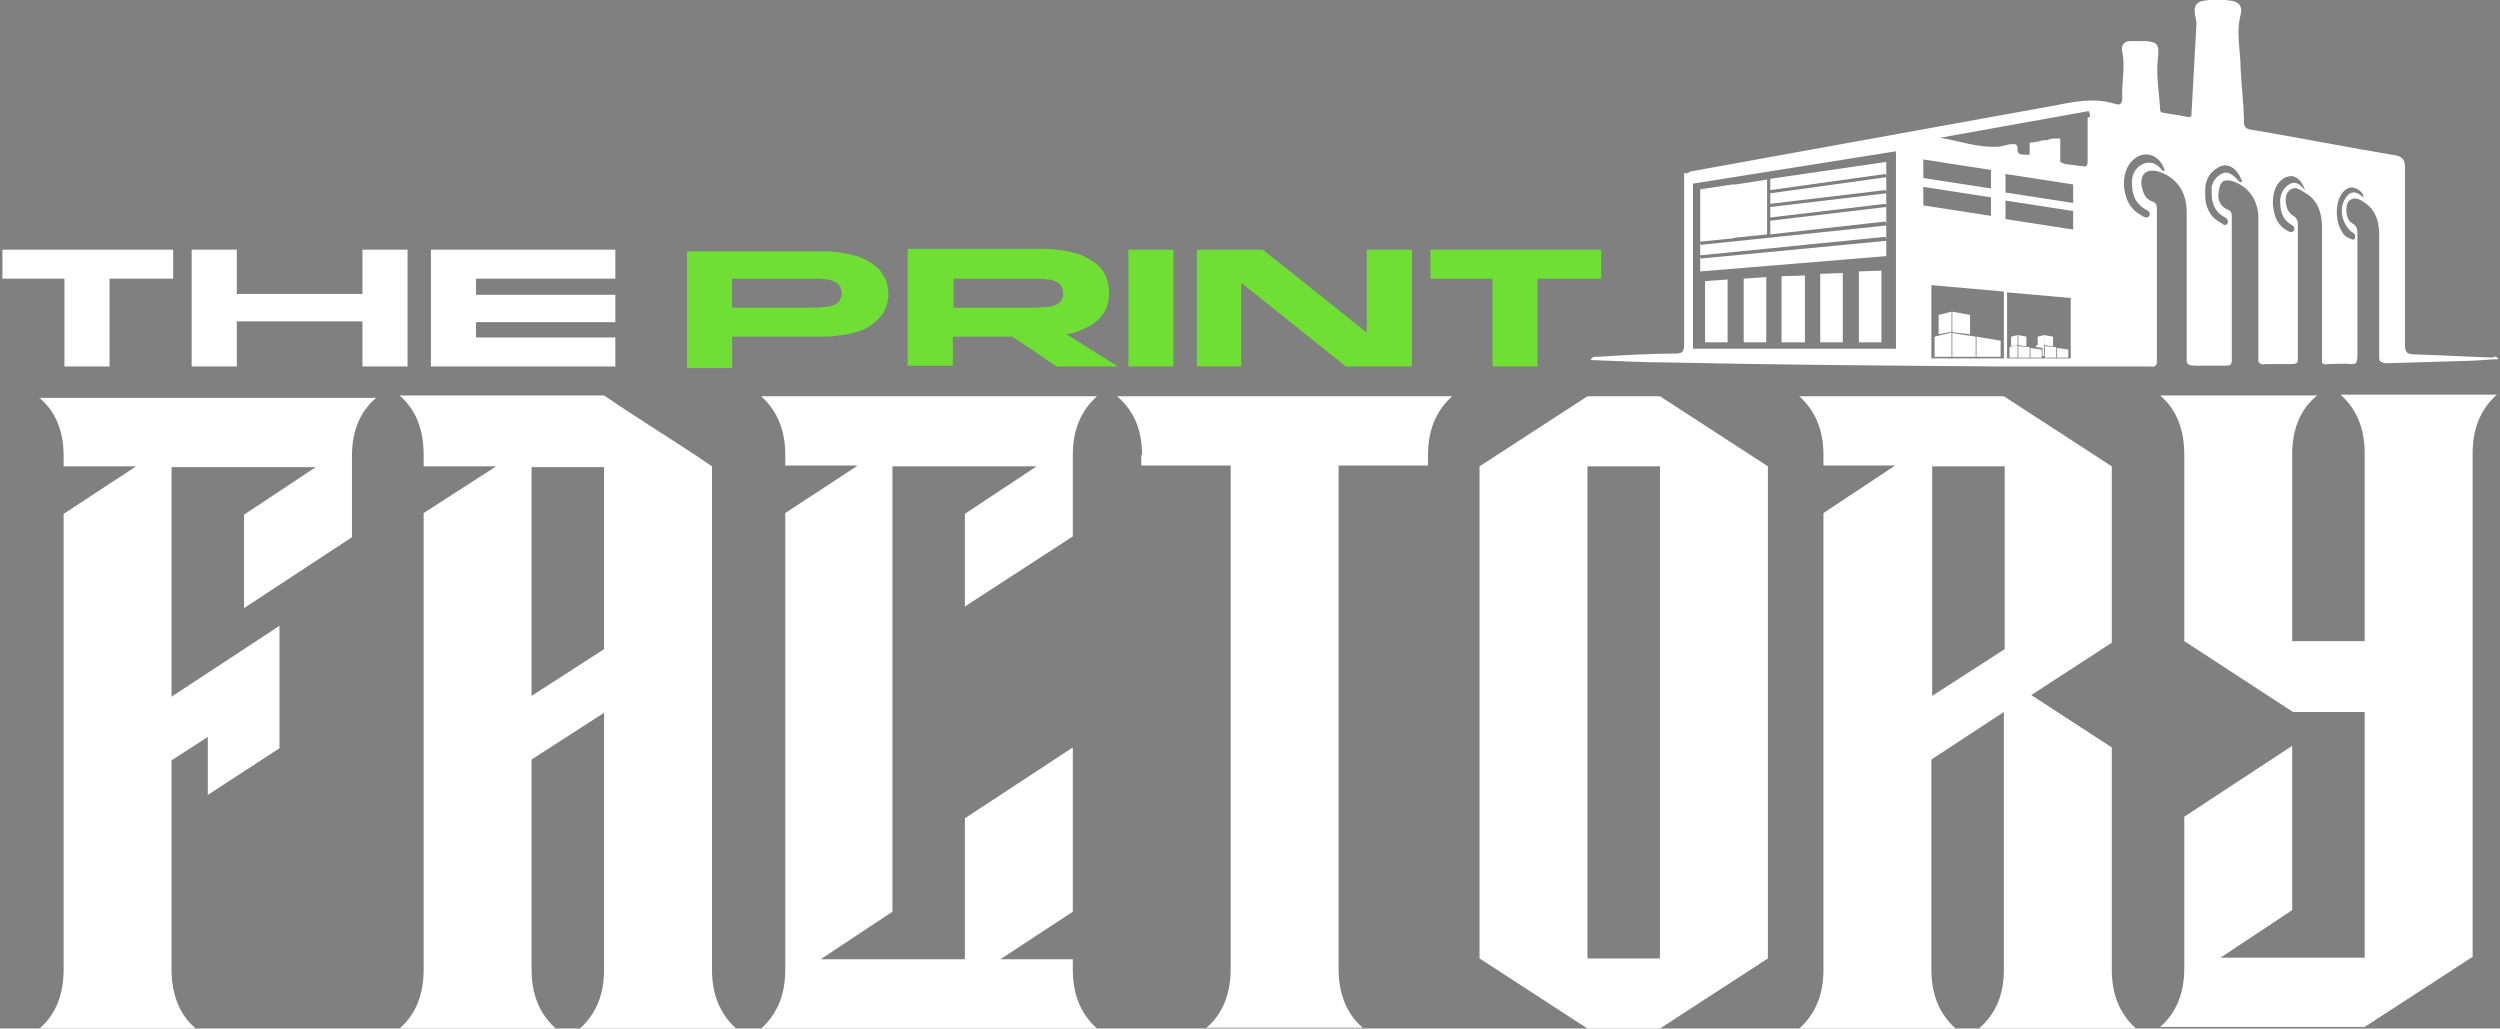 <svg viewBox="0 0 310.4 127.7" version="1.1" xmlns="http://www.w3.org/2000/svg" id="Layer_1">
  
  <rect x="0" y="0" width="310.4" height="127.7" fill="#808080" stroke="none"/>
  
  <defs>
    <style>
      .st0, .st1, .st2, .st3 {
        fill: none;
      }

      .st4 {
        stroke-width: 0px;
      }

      .st4, .st5 {
        stroke-linecap: round;
        stroke-linejoin: round;
      }

      .st4, .st5, .st1 {
        stroke: #fff;
      }

      .st5 {
        stroke-width: .1px;
      }

      .st6 {
        fill: #6fdf34;
      }

      .st7, .st8 {
        fill: #fff;
      }

      .st1 {
        stroke-width: .4px;
      }

      .st1, .st2, .st8, .st3 {
        stroke-miterlimit: 10;
      }

      .st2 {
        stroke-width: .4px;
      }

      .st2, .st8, .st3 {
        stroke: #000;
      }

      .st8 {
        stroke-width: 1.2px;
      }

      .st3 {
        stroke-width: .6px;
      }

      .st9 {
        fill: #f6f7f7;
      }
    </style>
  </defs>
  <g>
    <rect height="120" width="120" y="323.2" x="20" class="st6"></rect>
    <path d="M136,327.2v112H24v-112h112M144,319.2H16v128h128v-128h0Z"></path>
  </g>
  <polygon points="298.7 586.8 261.7 586.8 261.7 559 297.8 564.2 298.7 586.8" class="st7"></polygon>
  <g>
    <path d="M310.8,586.5c-1.3,0-2.5.2-3.7.2-3.4.1-6.8.2-10.1.3-.8,0-1-.2-1-1,0-5,0-10,0-15,0-1.5-.4-2.9-1.6-3.8-.6-.5-1.3-1.1-2.1-.4-.7.5-.5,2.3.3,2.8.5.4.7.7.7,1.3,0,5.1,0,10.2,0,15.3,0,.6-.1.9-.8.9-.9,0-1.9,0-2.8,0-.8,0-.9-.2-.9-.9,0-5.4,0-10.7,0-16.1,0-1.7-.5-3.2-2-4.2-.6-.4-1.4-1.1-2.2-.2-.6.7-.4,2.5.5,2.9.7.4.7.8.7,1.4,0,5.4,0,10.7,0,16.1,0,.7-.1,1-.9,1-1,0-2,0-3,0-.8,0-1.1-.2-1.1-1,0-4.7,0-9.4,0-14.1,0-1,0-2,0-3,0-2.3-1.3-4.1-3.2-4.6-1.1-.3-1.6,0-1.7,1.1-.1,1,0,1.9,1,2.4.5.2.6.6.6,1,0,5.9,0,11.7,0,17.6,0,.6-.2.8-.8.8-1.2,0-2.5,0-3.7,0-.9,0-1.1-.2-1.1-1.1,0-6,0-12,0-18s-1.3-4.3-3.5-5c-1.5-.5-2.3.3-2.1,1.8.1.8.4,1.6,1.3,1.9.5.2.6.6.6,1,0,6.3,0,12.5,0,18.8s-.5.7-1,.7c-6.1,0-12.2,0-18.4,0-13.9,0-27.8-.1-41.7-.5-3.1,0-6.2-.2-9.4-.3.1-.6.6-.4.9-.4,3.2-.1,6.5-.3,9.7-.4.9,0,1.1-.3,1.1-1.1,0-6.7,0-13.4,0-20.1,0-1.1.4-1.4,1.4-1.6,14.9-2.7,29.9-5.4,44.8-8.1,2.5-.5,5-1,7.6-.2.6.2.9,0,.9-.7,0-1.9.5-3.8,0-5.8-.2-.8.2-1.2,1-1.3.4,0,.8,0,1.2,0,2.5,0,2.5.4,2.2,2.4-.2,2,.2,4.1.3,6.1,0,.2.1.4.4.4,1,.2,1.9.3,2.9.5.5,0,.5-.2.6-.5.2-3.6.5-7.2.6-10.8,0-.6-.2-1.1-.2-1.7-.1-.8.3-1.3,1.1-1.4,1.2-.2,2.4-.2,3.5,0,1,.2,1.2.8,1.1,1.7-.5,2.3,0,4.5,0,6.8,0,2.2.3,4.3.4,6.5,0,.7.2.9.9,1,6,1.1,12,2.2,18,3.2,1,.2,1.1.6,1.1,1.5,0,7.3,0,14.7,0,22,0,1,.3,1.2,1.2,1.2,3.3,0,6.6.2,9.9.4.2,0,.5,0,.8.3h0ZM223.5,585.4h0c4.1,0,8.2,0,12.3,0,.7,0,.9-.2.9-.8,0-8.1,0-16.1,0-24.2,0-.8-.2-.9-.9-.7-8.1,1.5-16.3,3-24.4,4.4-.7.1-.9.4-.9,1.1,0,6.4,0,12.9,0,19.3,0,.8.2,1,1,.9,4,0,8.1,0,12.1,0h0ZM240.6,558.8c3.1.6,6.2,1.9,9.4.9.6-.2.6.2.6.6,0,.8.7.5,1.1.6.6.1.4-.4.4-.6-.1-.9.2-1.1,1-1.2.7,0,1.4-.2,2-.3.4,0,.6,0,.6.5,0,.8-.4,1.8.2,2.3.5.5,1.5.4,2.4.6.1,0,.3,0,.4,0,.6.2.8,0,.7-.6,0-1.8,0-3.6,0-5.4,0-.8-.2-.9-1-.8-3.5.7-6.9,1.3-10.4,1.9-2.5.5-5.1.9-7.6,1.4h0ZM269.2,562.9c-.6-1.7-2-2.5-3.3-1.8-1.4.8-1.9,2-1.9,3.5,0,1.6.7,3.1,2.3,3.9.3.1.7.4.9-.1.1-.4-.1-.5-.5-.7-1.3-.7-1.8-2-1.7-3.4,0-1,.5-1.9,1.5-2.3,1-.4,1.6.1,2.2.8,0,0,.1,0,.3,0h0ZM278.5,564.4c-.6-1.8-1.9-2.5-3-1.8-1.2.8-1.6,2-1.6,3.4.1,1.5.5,2.8,2,3.6.3.1.6.4.9,0,.2-.4-.1-.6-.4-.7-1.1-.6-1.5-1.7-1.5-2.9,0-1,.4-1.9,1.3-2.4s1.5.2,2.3,1h0ZM286.6,565.3c-.4-1.4-1.4-2.1-2.4-1.6-1.3.7-1.7,1.9-1.6,3.3,0,1.4.5,2.7,1.9,3.4.2.1.5.2.7,0,.2-.3,0-.5-.3-.7-1.2-.7-1.5-1.9-1.4-3.1,0-.9.5-1.6,1.3-2s1.3.2,1.8.8h0ZM293.8,566.2c.2-.7-.2-1-.7-1.3-.5-.3-1-.2-1.4,0-1.8,1.2-1.6,5.1.3,6.2.2.1.5.4.8,0,.3-.4,0-.5-.3-.8-1.2-.9-1.5-2.7-.9-4,.6-1.1,1.4-1.2,2.3-.3h0Z"></path>
    <path d="M240.6,558.8c2.5-.5,5.1-.9,7.6-1.4,3.5-.6,6.9-1.2,10.4-1.9.8-.1,1,0,1,.8,0,1.8,0,3.6,0,5.4,0,.6-.2.8-.7.6-.1,0-.3,0-.4,0-.8-.2-1.8-.1-2.4-.6-.5-.5-.2-1.5-.2-2.3,0-.5-.2-.6-.6-.5-.7.1-1.3.3-2,.3-.8,0-1.2.3-1,1.2,0,.2.2.8-.4.6-.4-.1-1.1.2-1.1-.6,0-.4,0-.8-.6-.6-3.2,1-6.3-.4-9.4-.9h0Z" class="st9"></path>
    <path d="M269.2,562.9c-.2,0-.3,0-.3,0-.6-.7-1.3-1.2-2.2-.8-1,.4-1.5,1.3-1.5,2.3,0,1.4.4,2.6,1.7,3.4.3.2.6.3.5.7-.2.5-.6.2-.9.1-1.6-.8-2.2-2.2-2.3-3.9,0-1.5.5-2.8,1.9-3.5,1.3-.7,2.6,0,3.3,1.8h0Z" class="st9"></path>
    <path d="M278.5,564.4c-.8-.8-1.4-1.5-2.3-1-.9.5-1.3,1.4-1.3,2.4,0,1.2.4,2.3,1.5,2.9.3.2.6.4.4.7-.2.4-.6.2-.9,0-1.5-.7-1.9-2.1-2-3.6,0-1.4.3-2.6,1.6-3.4,1.1-.7,2.4,0,3,1.8h0Z" class="st9"></path>
    <path d="M286.6,565.3c-.5-.5-1-1.1-1.8-.8-.8.4-1.2,1.1-1.3,2,0,1.3.2,2.5,1.4,3.1.3.2.5.4.3.7-.2.3-.5.2-.7,0-1.4-.7-1.8-2-1.9-3.4,0-1.4.3-2.6,1.6-3.3.9-.5,2,.2,2.4,1.6h0Z" class="st9"></path>
    <path d="M293.8,566.2c-.9-.9-1.7-.8-2.3.3-.7,1.3-.3,3.1.9,4,.3.2.6.4.3.8-.2.3-.5,0-.8,0-1.9-1-2-5-.3-6.2.5-.3.9-.4,1.4,0s.9.6.7,1.3h0Z" class="st9"></path>
  </g>
  <rect height="11.3" width="20" y="575" x="238.3" class="st7"></rect>
  <polygon points="236.4 585.6 209.9 585.6 209.9 563.9 236.4 559.8 236.4 585.6" class="st8"></polygon>
  <g>
    <path d="M237.2,559v27.4h2.9v-9.2l17.2,1.6v7.6h2.3v-23.7c-.1,0-22.5-3.7-22.5-3.7h0Z"></path>
    <g>
      <polygon points="255.7 586.2 257.2 586.2 257.2 585.1 255.7 584.9 255.7 586.2" class="st4"></polygon>
      <polygon points="254.2 584.6 255.3 584.8 255.3 583.5 254.2 583.3 254.2 584.6" class="st4"></polygon>
      <polygon points="254.2 584.6 253.3 584.8 253.3 583.5 254.2 583.3 254.2 584.6" class="st4"></polygon>
      <polygon points="254.2 586.2 255.7 586.2 255.7 584.9 254.2 584.6 254.2 586.2" class="st4"></polygon>
      <polygon points="254.2 586.2 253.1 586.2 253.1 584.9 254.2 584.6 254.2 586.2" class="st4"></polygon>
    </g>
    <g>
      <polygon points="252.4 586.2 253.9 586.2 253.9 585.1 252.4 584.9 252.4 586.2" class="st4"></polygon>
      <polygon points="250.9 584.6 252 584.8 252 583.5 250.9 583.3 250.9 584.6" class="st4"></polygon>
      <polygon points="250.9 584.6 250 584.8 250 583.5 250.9 583.3 250.9 584.6" class="st4"></polygon>
      <polygon points="250.9 586.2 252.4 586.2 252.4 584.9 250.9 584.6 250.9 586.2" class="st4"></polygon>
      <polygon points="250.9 586.2 249.8 586.2 249.8 584.9 250.9 584.6 250.9 586.2" class="st4"></polygon>
    </g>
    <g>
      <polygon points="245.7 586.1 248.8 586.1 248.8 584 245.7 583.5 245.7 586.1" class="st5"></polygon>
      <polygon points="242.7 583 245 583.3 245 580.8 242.7 580.4 242.7 583" class="st5"></polygon>
      <polygon points="242.7 583 241 583.3 241 580.8 242.7 580.4 242.7 583" class="st5"></polygon>
      <polygon points="242.7 586.1 245.7 586.1 245.7 583.5 242.7 583 242.7 586.1" class="st5"></polygon>
      <polygon points="242.7 586.1 240.5 586.1 240.5 583.5 242.7 583 242.7 586.1" class="st5"></polygon>
    </g>
    <path d="M249.3,586.3c.1,0,.2,0,.2-.2v-8.7c0-.1,0-.2-.2-.2s-.2,0-.2.2v8.7c0,.1,0,.2.2.2Z"></path>
  </g>
  <polygon points="247.5 565.2 247.5 562.9 239.1 561.6 239.1 563.9 247.5 565.2" class="st7"></polygon>
  <polygon points="257.8 567 257.8 564.7 249.4 563.4 249.4 565.7 257.8 567" class="st7"></polygon>
  <polygon points="247.5 568.5 247.5 566.2 239.1 564.9 239.1 567.2 247.5 568.5" class="st7"></polygon>
  <polygon points="257.8 570.3 257.8 568 249.4 566.7 249.4 569 257.8 570.3" class="st7"></polygon>
  <line y2="572.9" x2="258.6" y1="570.3" x1="238.3" class="st3"></line>
  <g>
    <polygon points="212 584.2 214.9 584.2 214.9 576.5 212 576.7 212 584.2"></polygon>
    <polygon points="216.8 584.2 219.6 584.2 219.6 576.2 216.8 576.4 216.8 584.2"></polygon>
    <polygon points="221.6 584.2 224.4 584.2 224.4 575.9 221.6 576.1 221.6 584.2"></polygon>
    <polygon points="226.3 584.2 229.2 584.2 229.2 575.6 226.3 575.8 226.3 584.2"></polygon>
    <polygon points="231.1 575.5 231.1 584.2 233.9 584.2 233.9 575.3 231.1 575.5"></polygon>
  </g>
  <polygon points="234.5 573.5 211.4 575.4 211.4 565.2 234.5 561.9 234.5 573.5"></polygon>
  <line y2="565.5" x2="234.5" y1="568.3" x1="211.4" class="st1"></line>
  <line y2="563.5" x2="234.5" y1="566.7" x1="211.4" class="st1"></line>
  <line y2="569.5" x2="234.5" y1="571.9" x1="211.4" class="st1"></line>
  <line y2="571.4" x2="234.5" y1="573.6" x1="211.4" class="st1"></line>
  <line y2="567.2" x2="234.5" y1="570" x1="211.4" class="st1"></line>
  <line y2="571.4" x2="215.6" y1="564.4" x1="215.6" class="st1"></line>
  <line y2="571" x2="219.9" y1="563.4" x1="219.9" class="st1"></line>
  <line y2="555.3" x2="259.7" y1="559.2" x1="238.3" class="st2"></line>
  <polygon points="256.1 562.1 252.2 562.1 252.2 559.4 256.1 558.8 256.1 562.1"></polygon>
  <polyline points="245.9 560.5 250.4 559.7 250.4 562.1"></polyline>
  <polygon points="219.7 570.9 211.4 571.7 211.4 565.2 219.7 564 219.7 570.9"></polygon>
  <g>
    <path d="M25.8,633.2l-4.5,2.9v26.1c0,3.2,1,5.6,3,7.3H4.9c2-1.7,3-4.2,3-7.3v-56.7l9-5.9H7.9v-1.5c0-3.1-1-5.5-3-7.2h41.8c-2,1.7-3,4.1-3,7.2v10.2l-13.4,8.8v-11.6l8.9-5.9h-17.9v28.6l13.4-8.8v15.2l-8.9,5.8v-7.2Z"></path>
    <path d="M91.5,669.5h-19.4c2-1.8,3-4.2,3-7.3v-31.9l-9,5.8v26.2c0,3.1,1,5.5,3,7.3h-19.4c2-1.7,3-4.2,3-7.3v-56.8l9-5.8h-9v-1.5c0-3.2-1-5.6-3-7.3h25.4c2.2,1.5,4.5,3,6.7,4.4,2.2,1.4,4.5,2.9,6.7,4.4v62.5c0,3.1,1,5.5,3,7.3h0ZM75.1,622.4v-22.7h-9v28.4l9-5.8Z"></path>
    <path d="M120,660.9v-17.5l13.4-8.8v20.4l-9,5.9h9v1.3c0,3.1,1,5.5,3,7.3h-41.8c2-1.8,3-4.2,3-7.3v-56.8l9-5.9h-9v-1.3c0-3.1-1-5.5-3-7.3h41.8c-2,1.8-3,4.2-3,7.3v10.2l-13.4,8.7v-11.6l8.9-5.9h-17.9v55.4l-8.9,5.9h17.9Z"></path>
    <path d="M153,599.6h-11.1v-1.3c0-3.1-1-5.5-3.1-7.3h41.7c-2,1.8-3,4.2-3,7.3v1.3h-11.1v62.6c0,3.2,1,5.6,3,7.3h-19.4c2-1.7,3-4.2,3-7.3v-62.6h0Z"></path>
    <path d="M219.8,660.9l-13.4,8.7h-9l-13.4-8.7v-61.2l13.4-8.7h9l13.4,8.7v61.2ZM206.4,599.7h-9v61.2h9v-61.2Z"></path>
    <path d="M265.6,669.5h-19.5c2.1-1.8,3.1-4.2,3.1-7.3v-32l-9,5.9v26.2c0,3.1,1,5.5,3,7.3h-19.4c2-1.8,3-4.2,3-7.3v-56.8l8.9-5.9h-8.9v-1.3c0-3.1-1-5.5-3-7.3h25.4l13.4,8.7v21.9l-10.1,6.6,10.1,6.6v27.7c0,3.1,1,5.5,3,7.3h0ZM249.2,622.4v-22.8h-9v28.5l9-5.8h0Z"></path>
    <path d="M294,660.9v-30.6h-8.9l-13.5-8.8v-23.2c0-3.2-1-5.6-3-7.3h19.5c-2.1,1.7-3.1,4.2-3.1,7.3v23.2h9v-23.2c0-3.1-1-5.5-3-7.3h19.4c-2,1.8-3,4.2-3,7.3v62.6l-13.4,8.7h-25.4c2-1.7,3-4.2,3-7.3v-18.8l13.4-8.8v20.4l-8.9,5.9h17.9,0Z"></path>
  </g>
  <path d="M.3,572.7h21.2v3.7h-7.9v10.9h-5.6v-10.9H.3v-3.7Z"></path>
  <path d="M45.1,572.7h5.6v14.6h-5.6v-5.6h-15.6v5.6h-5.6v-14.6h5.6v5.6h15.6v-5.6Z"></path>
  <path d="M76.5,572.7v3.6h-17.3v2h17.3v3.4h-17.3v1.9h17.3v3.6h-22.9v-14.6h22.9Z"></path>
  <path d="M100.5,572.7c.6,0,1.3,0,2.1,0,.8,0,1.5.1,2.2.2.8.1,1.5.3,2.2.5.7.2,1.3.6,1.8,1s1,.9,1.3,1.5.5,1.3.5,2.2-.2,1.6-.5,2.2c-.3.6-.8,1.1-1.3,1.5s-1.1.7-1.8,1-1.4.4-2.2.5c-.8.1-1.5.2-2.2.2s-1.4,0-2.1,0h-9.4v3.7h-5.6v-14.6h15.1,0ZM101,579.9c.8,0,1.4,0,1.8-.1.5,0,.9-.2,1.1-.3.3-.2.5-.3.6-.6.1-.2.2-.5.2-.8s0-.5-.2-.8c-.1-.2-.3-.4-.6-.6-.3-.2-.7-.3-1.1-.3-.5,0-1.1-.1-1.8-.1h-9.9v3.6h9.9Z"></path>
  <path d="M138,578.1c0,.8-.1,1.5-.4,2.1-.3.6-.7,1.1-1.2,1.5-.5.4-1.1.7-1.7,1-.6.2-1.3.4-2,.6l6.4,4h-7.6l-5.5-3.7h-7.4v3.7h-5.6v-14.6h15.1c.6,0,1.3,0,2.1,0,.8,0,1.5.1,2.2.2.8.1,1.5.3,2.1.5.7.2,1.3.6,1.8,1s1,.9,1.3,1.5c.3.6.5,1.3.5,2.2h0ZM118.5,579.9h9.9c.8,0,1.4,0,1.8-.1.5,0,.9-.2,1.1-.3.3-.2.5-.3.6-.6.1-.2.2-.5.2-.8s0-.5-.2-.8c-.1-.2-.3-.4-.6-.6-.3-.2-.6-.3-1.1-.3-.5,0-1.1-.1-1.8-.1h-9.9v3.6h0Z"></path>
  <path d="M140.3,572.7h5.6v14.6h-5.6v-14.6Z"></path>
  <path d="M170,572.7h5.6v14.6h-8.2l-13-10.4v10.4h-5.6v-14.6h8.2l13,10.4v-10.4Z"></path>
  <path d="M177.9,572.7h21.2v3.7h-7.9v10.9h-5.6v-10.9h-7.7v-3.7h0Z"></path>
  <g>
    <polygon points="239.9 86.3 248.9 80.6 248.9 57.8 239.9 57.8 239.9 86.3" class="st0"></polygon>
    <path d="M130.1,38.1c.5,0,.9-.2,1.1-.3.3-.1.5-.3.6-.6.1-.2.2-.5.2-.8s0-.5-.2-.8c-.1-.2-.3-.4-.6-.6-.3-.2-.6-.3-1.1-.3-.5,0-1.1-.1-1.8-.1h-9.9v3.6h0s9.9,0,9.9,0c.7,0,1.4,0,1.8-.1Z" class="st0"></path>
    <polygon points="247.2 26.8 247.2 24.4 238.8 23.2 238.8 25.5 247.2 26.8" class="st0"></polygon>
    <polygon points="238.8 22.2 247.2 23.5 247.2 21.1 238.8 19.9 238.8 22.2" class="st0"></polygon>
    <rect height="61.1" width="9" y="57.9" x="197.1" class="st0"></rect>
    <path d="M240.6,17.2h0c2.4.5,4.8,1.3,7.3,1.2h.1s1.3-.2,1.3-.2h.2s0,0,.1,0c.1,0,.2,0,.3,0h0s0,0,0,0h0c.3,0,.3.4.3.7,0,.8.7.5,1.1.6.3,0,.4,0,.4-.1h0v-.3h0c0,0,0-.1,0-.2,0-.2,0-.4,0-.5,0,0,0,0,0,0h0v-.4h.4c0,0,0,0,0,0,.2,0,.4-.1.6-.1.3,0,.6,0,.9-.1h.3c.3-.1.6-.2.8-.2.1,0,.2,0,.3,0h0s.5,0,.5,0v2.9h0c.6.4,1.5.4,2.3.5.1,0,.3,0,.4,0,.6.2.7,0,.7-.6,0,0,0,0,0,0,0,0,0,0,0,0,0-1.8,0-3.5,0-5.3,0,0,0,0,0-.1,0,0,0,0,0,0,0,0,0,0,0,0,0-.4,0-.6-.2-.7h0s-18.4,3.3-18.4,3.3Z" class="st0"></path>
    <path d="M100.9,38.2c.7,0,1.4,0,1.8-.1.5,0,.9-.2,1.1-.3.3-.1.5-.3.6-.6.1-.2.2-.5.2-.8s0-.5-.2-.8c-.1-.2-.3-.4-.6-.6-.3-.2-.6-.3-1.1-.3-.5,0-1.1-.1-1.8-.1h-9.9v3.6h9.9Z" class="st0"></path>
    <polygon points="249 24 257.4 25.3 257.4 22.9 249 21.7 249 24" class="st0"></polygon>
    <polygon points="257.4 28.6 257.4 26.2 249 25 249 27.3 257.4 28.6" class="st0"></polygon>
    <path d="M248.8,44.3v-8.1l-9-.8v9.1h9.2c0,0-.2,0-.2-.2ZM240.7,39.1l1.6-.4h0s0,2.5,0,2.5h0s0,0,0,0l-1.5.3v-2.4ZM242.3,41.3v3h-2.1v-2.5l2-.5h0s0,0,0,0h0ZM242.4,38.7l2.2.4v2.4l-1.8-.2h-.4v-2.5ZM245.3,44.3h-2.9v-3h0s.4,0,.4,0l2.6.4h0v2.5ZM248.4,44.3h-2.9v-2.5l2.9.4v2.1Z" class="st0"></path>
    <path d="M284.2,21.9c-.1,0-.3,0-.4.1-1.3.7-1.7,1.9-1.6,3.3,0,1.4.5,2.7,1.9,3.4.1,0,.2.1.4.1.1,0,.2,0,.3-.2.2-.3,0-.5-.3-.7-1.2-.7-1.5-1.9-1.4-3.1,0-.9.4-1.6,1.3-2,.2,0,.4-.1.5-.1.5,0,.9.5,1.3.9h0c-.3-1.2-1.2-1.9-2-1.7Z" class="st0"></path>
    <path d="M275,20.9c-1.1.7-1.5,1.7-1.6,2.8,0,.2,0,.3,0,.5,0,0,0,.1,0,.2,0,.9.3,1.7.7,2.3.3.4.7.8,1.3,1.1.3.1.6.3.8,0,0,0,0-.2,0-.3,0-.2-.3-.4-.5-.5-1.1-.6-1.5-1.7-1.5-2.9,0-.2,0-.3,0-.5,0,0,0-.2,0-.3,0-.2.1-.4.2-.6,0,0,0,0,0,0,.2-.4.5-.8,1-1,.9-.5,1.5.2,2.3,1h0c-.6-1.8-1.9-2.5-3-1.8Z" class="st0"></path>
    <path d="M293,23.4c-.1,0-.2-.2-.3-.2-.5-.3-1-.2-1.4,0-1.6,1.1-1.6,4.6,0,5.9.1,0,.2.2.4.2,0,0,0,0,.1,0,0,0,.2,0,.2.1.1,0,.3,0,.4-.1.1-.2.1-.3,0-.4,0-.1-.2-.3-.4-.4-.1-.1-.3-.2-.4-.4-.8-1-1-2.5-.5-3.6.6-1.1,1.4-1.2,2.3-.3h0c.1-.5,0-.8-.4-1.1Z" class="st0"></path>
    <polygon points="66 86.3 75 80.6 75 57.9 66 57.9 66 86.3" class="st0"></polygon>
    <path d="M257,37l-7.9-.7v8c0,0,0,.2-.2.2h8v-7.5ZM253,41.8l.7-.2v1.2h-.1s-.6.1-.6.1v-1.2ZM249.7,41.8l.7-.2h0s0,1.2,0,1.2h0s-.1,0-.1,0h-.6c0,.1,0-1,0-1ZM250.5,42.9v1.5h-1v-1.2l.9-.2h.1s0,0,0,0h0ZM250.6,41.6l1.1.2v1.2h-.7c0-.1-.3-.2-.3-.2v-1.2ZM252,44.4h-1.4v-1.5h0s.3,0,.3,0l1.1.2h0v1.2ZM253.5,44.4h-1.4v-1.2h.6c0,0,0,0,0,0h0s.7.1.7.1v1ZM253.8,42.9v1.5h-.2v-1s0,0,0,0h-.8c0-.1.9-.4.9-.4h.1s0,0,0,0ZM253.8,41.6l1.1.2v1.2h-.7c0-.1-.3-.2-.3-.2v-1.2ZM255.3,44.4h-1.4v-1.5h0s.3,0,.3,0l1.1.2h0v1.2ZM256.8,44.4h-1.4v-1.2l1.4.2v1Z" class="st0"></path>
    <path d="M210.2,22.9v20.4h25.2v-24.5l-25.1,4h0ZM214.5,42.5h-2.8v-7.6l2.8-.2v7.7ZM219.3,42.5h-2.8v-7.9l2.8-.2v8ZM224.1,42.5h-2.8v-8.2l2.8-.2v8.3ZM228.8,42.5h-2.8v-8.5l2.8-.2v8.6ZM233.6,42.5h-2.8v-8.7l2.8-.2v8.9ZM219.8,22.2l14.3-2.1v1.6-.2s-14.3,2-14.3,2v-1.3ZM219.8,24l14.3-2v1.8-.2s-14.3,1.7-14.3,1.7v-1.3ZM219.8,25.7l14.3-1.7v1.5-.2s-14.3,1.7-14.3,1.7v-1.2ZM219.8,27.4l14.3-1.7v2.1-.2s-14.3,1.5-14.3,1.5v-1.6ZM211.1,30v-6.5l3.9-.6h0s.4,0,.4,0h0s3.9-.6,3.9-.6v1.3h0v.4h0s0,1.3,0,1.3h0v.4h0s0,1.2,0,1.2h0v.4h0s0,1.6,0,1.6h0s-3.9.4-3.9.4h-.4s-.9.1-.9.1l-3,.3h0ZM211.1,30.2v.2s23-2.4,23-2.4v1.7-.2s-23,2.2-23,2.2v-1.5ZM211.1,31.9v.2s23-2.2,23-2.2v1.9l-23,1.9v-1.8Z" class="st0"></path>
    <path d="M268.8,21.2c-.3-.9-.8-1.5-1.4-1.8-.6-.3-1.2-.3-1.9,0-1.4.7-1.9,2-1.8,3.5,0,1.6.7,3.1,2.3,3.9.1,0,.3.2.5.2.2,0,.3,0,.4-.3.1-.4-.1-.5-.5-.7-1.3-.7-1.8-1.9-1.7-3.4,0-1,.5-1.9,1.5-2.3.2-.1.5-.1.7-.1.6,0,1.1.4,1.6,1,0,0,.1,0,.3,0,0,0,0,0,0,0,0,0,0,0,0,0Z" class="st0"></path>
    <path d="M268.8,21.2h0s0,0,0,0c0,0,0,0,0,0Z" class="st0"></path>
    <path d="M309.7,44.4c-3.3-.1-6.6-.3-9.9-.4-.9,0-1.2-.2-1.2-1.2,0-7.3,0-14.7,0-22,0-.8-.2-1.3-1.1-1.5-6-1-12-2.2-18-3.2-.7-.1-.9-.4-.9-1,0-2.2-.3-4.3-.4-6.5,0-2.2-.6-4.5,0-6.8.2-.8,0-1.5-1.1-1.7-1.2-.2-2.4-.2-3.5,0-.8.1-1.2.6-1.1,1.4,0,.6.3,1.1.2,1.7-.2,3.6-.4,7.2-.6,10.8,0,.4,0,.6-.6.5-.9-.2-1.9-.3-2.9-.5-.3,0-.4-.2-.4-.4-.1-2-.5-4.1-.3-6.1.2-2,.2-2.4-2.2-2.4-.4,0-.8,0-1.2,0-.8,0-1.2.6-1,1.3.4,1.9-.1,3.9,0,5.8,0,.7-.3.9-.9.7-2.5-.8-5-.3-7.5.2-14.9,2.7-29.8,5.4-44.7,8.1-.4,0-.7.2-.9.3h-.4v.5c0,.2,0,.4,0,.7,0,6.7,0,13.4,0,20.1,0,.8-.2,1.1-1,1.1-3.2,0-6.5.2-9.7.4-.3,0-.7-.1-.9.4,3.1.1,6.3.3,9.4.3,13.9.3,27.7.4,41.6.5,6.1,0,12.2,0,18.3,0,.4,0,.9.2,1-.5,0,0,0,0,0-.2,0-6.3,0-12.5,0-18.8,0-.4,0-.8-.6-1-.9-.3-1.1-1.1-1.3-1.9-.2-1.5.6-2.2,2.1-1.8,2.2.7,3.5,2.5,3.5,5,0,6,0,12,0,18,0,.2,0,.4,0,.6.1.4.4.5,1.1.5,1.2,0,2.4,0,3.7,0,.5,0,.7,0,.8-.5,0,0,0-.2,0-.3,0-5.9,0-11.7,0-17.6,0-.5,0-.8-.6-1-1-.5-1.2-1.4-1-2.4.2-1.1.6-1.4,1.7-1.1,1.9.6,3.2,2.3,3.2,4.6,0,1,0,2,0,3,0,4.7,0,9.4,0,14.1,0,.3,0,.5,0,.6.1.4.4.5,1,.4,1,0,2,0,3,0,.5,0,.8,0,.9-.4,0-.2,0-.3,0-.6,0-5.4,0-10.7,0-16.1,0-.6,0-1-.7-1.4-.8-.5-1.1-2.2-.5-2.9.8-.9,1.5-.2,2.2.2,1.5.9,2,2.5,2,4.2,0,5.4,0,10.7,0,16.1,0,.2,0,.4,0,.6,0,.3.3.4.8.3.9,0,1.9-.1,2.8,0,.4,0,.6,0,.7-.3,0-.1.1-.3.1-.6,0-5.1,0-10.2,0-15.3,0-.6-.1-1-.7-1.3-.8-.5-.9-2.3-.3-2.8.8-.6,1.5,0,2.1.4,1.2.9,1.6,2.3,1.6,3.8,0,5,0,10,0,15,0,.4,0,.7.2.8.1.1.4.2.8.2,3.4-.1,6.8-.2,10.1-.3,1.2,0,2.4-.2,3.7-.2h0c-.2-.4-.5-.3-.7-.3ZM259.2,14.6s0,0,0,0c0,0,0,0,0,0,0,0,0,0,0,.1,0,1.8,0,3.5,0,5.3,0,0,0,0,0,0,0,0,0,0,0,0,0,.6-.2.8-.7.6-.1,0-.3,0-.4,0-.8-.2-1.7-.1-2.3-.5h0v-2.9h-.5c0,0,0,0,0,0,0,0-.2,0-.3,0-.3,0-.6.1-.8.2h-.3c-.3,0-.6.1-.9.2-.2,0-.4,0-.6.1h0s-.4,0-.4,0v.4h0s0,0,0,0c0,.1,0,.3,0,.5,0,0,0,.1,0,.2h0v.3h0c0,.1-.1.2-.4.1-.4,0-1.1.1-1.1-.6,0-.3,0-.6-.3-.7h0s0,0,0,0h0c0,0-.2,0-.3,0,0,0,0,0-.1,0h-.2s-1.3.3-1.3.3h-.1c-2.5.2-4.9-.7-7.3-1.1h0s18.4-3.3,18.4-3.3h0c.1.1.2.3.2.7ZM257.4,22.9v2.3l-8.4-1.3v-2.3s8.4,1.3,8.4,1.3ZM257.4,26.2v2.3l-8.4-1.3v-2.3s8.4,1.3,8.4,1.3ZM247.2,21.1v2.3l-8.4-1.3v-2.3s8.4,1.3,8.4,1.3ZM238.8,23.2l8.4,1.3v2.3l-8.4-1.3v-2.3ZM235.4,18.8v24.5h-25.2v-20.4h0c0-.1,0-.1,0-.1l25.1-4ZM239.8,44.5v-9.1l9,.8v8.1c0,.1,0,.2.2.2s.2,0,.2-.2v-8l7.9.7v7.5h-17.2ZM268.8,21.2s0,0,0,0c-.2,0-.2,0-.3,0-.4-.5-.9-1-1.6-1-.2,0-.4,0-.7.1-1,.4-1.5,1.3-1.5,2.3,0,1.4.3,2.6,1.7,3.4.3.2.6.3.5.7-.1.3-.3.3-.4.3-.2,0-.4-.1-.5-.2-1.6-.8-2.2-2.2-2.3-3.9,0-1.5.5-2.8,1.8-3.5.6-.3,1.3-.3,1.9,0,.6.3,1.1.9,1.4,1.8,0,0,0,0,0,0,0,0,0,0,0,0,0,0,0,0,0,0h0ZM278.1,22.6h0c-.8-.8-1.4-1.5-2.3-1-.5.3-.8.6-1,1,0,0,0,0,0,0,0,.2-.2.4-.2.6,0,0,0,.2,0,.3,0,.2,0,.3,0,.5,0,1.2.4,2.3,1.5,2.9.2.1.5.3.5.5,0,0,0,.2,0,.3-.2.4-.6.2-.8,0-.5-.3-1-.6-1.3-1.1-.5-.7-.7-1.5-.7-2.3,0,0,0-.1,0-.2,0-.2,0-.3,0-.5,0-1.2.5-2.2,1.6-2.8,1.1-.7,2.4,0,3,1.8h0ZM286.2,23.6h0c-.4-.4-.8-.9-1.3-.9-.2,0-.3,0-.5.1-.8.4-1.2,1.1-1.3,2,0,1.3.2,2.4,1.4,3.1.3.2.5.4.3.7,0,.1-.2.2-.3.2-.1,0-.3,0-.4-.1-1.4-.7-1.8-2-1.9-3.4,0-1.4.3-2.6,1.6-3.3.1,0,.3-.1.4-.1.8-.2,1.6.5,2,1.7h0ZM293.4,24.5c-.9-.9-1.7-.8-2.3.3-.6,1.1-.4,2.6.5,3.6.1.1.2.3.4.4.2.1.3.2.4.4,0,.1,0,.2,0,.4-.1.2-.3.2-.4.1,0,0-.2,0-.2-.1,0,0,0,0-.1,0-.1,0-.2-.2-.4-.2-1.5-1.3-1.6-4.8,0-5.9.5-.3.9-.3,1.4,0,.1,0,.2.1.3.2.3.2.5.5.4,1.1h0Z" class="st7"></path>
    <polygon points="255.4 44.4 256.8 44.4 256.8 43.4 255.4 43.2 255.4 44.4" class="st7"></polygon>
    <polygon points="254.9 43 254.9 41.8 253.8 41.6 253.8 42.8 254.2 42.9 254.9 43" class="st7"></polygon>
    <polygon points="253.8 42.8 253.8 41.6 253 41.8 253 43 253.6 42.8 253.8 42.8" class="st7"></polygon>
    <polygon points="254.1 43 253.9 42.9 253.9 42.9 253.9 44.4 255.3 44.4 255.3 44.4 255.3 43.1 255.3 43.1 254.1 43" class="st7"></polygon>
    <path d="M252.8,43.1h0s.8.1.8.1c0,0,0,0,0,0v1h.2v-1.5h0s-.1,0-.1,0l-.9.2Z" class="st7"></path>
    <polygon points="252.7 43.3 252.7 43.3 252.1 43.2 252.1 44.4 252.7 44.4 252.7 44.4 252.8 44.4 253.5 44.4 253.5 43.4 252.8 43.3 252.7 43.3" class="st7"></polygon>
    <polygon points="251.6 43 251.6 41.8 250.6 41.6 250.6 42.8 250.9 42.9 251.6 43" class="st7"></polygon>
    <polygon points="250.5 42.8 250.5 42.8 250.5 41.6 250.5 41.6 249.7 41.8 249.7 43 250.3 42.9 250.5 42.8" class="st7"></polygon>
    <polygon points="250.8 43 250.6 42.9 250.6 42.9 250.6 44.4 252 44.4 252 44.4 252 43.1 252 43.1 250.8 43" class="st7"></polygon>
    <polygon points="250.3 42.9 249.5 43.1 249.5 44.4 250.5 44.4 250.5 44.4 250.5 42.9 250.5 42.9 250.5 42.9 250.3 42.9" class="st7"></polygon>
    <polygon points="245.4 44.3 248.4 44.3 248.4 42.3 245.4 41.8 245.4 44.3" class="st7"></polygon>
    <polygon points="244.6 41.5 244.6 39.1 242.4 38.7 242.4 41.2 242.8 41.3 244.6 41.5" class="st7"></polygon>
    <polygon points="242.3 41.2 242.3 41.2 242.3 38.7 242.3 38.7 240.7 39.1 240.7 41.5 242.2 41.2 242.3 41.2" class="st7"></polygon>
    <polygon points="242.7 41.4 242.4 41.3 242.4 41.3 242.4 44.3 245.3 44.3 245.3 44.3 245.3 41.8 245.3 41.8 242.7 41.4" class="st7"></polygon>
    <polygon points="242.2 41.3 240.2 41.8 240.2 44.3 242.3 44.3 242.3 44.3 242.3 41.3 242.3 41.3 242.3 41.3 242.2 41.3" class="st7"></polygon>
    <polygon points="211.7 42.5 214.5 42.5 214.5 34.7 211.7 34.9 211.7 42.5" class="st7"></polygon>
    <polygon points="216.5 42.5 219.3 42.5 219.3 34.4 216.5 34.6 216.5 42.5" class="st7"></polygon>
    <polygon points="221.2 42.5 224.1 42.5 224.1 34.2 221.2 34.3 221.2 42.5" class="st7"></polygon>
    <polygon points="226 42.5 228.8 42.5 228.8 33.9 226 34 226 42.5" class="st7"></polygon>
    <polygon points="230.8 42.5 233.6 42.5 233.6 33.6 230.8 33.7 230.8 42.5" class="st7"></polygon>
    <polygon points="234.2 23.8 234.2 22 219.8 24 219.8 25.3 234.1 23.6 234.2 23.8" class="st7"></polygon>
    <polygon points="234.2 27.8 234.2 25.7 219.8 27.4 219.8 29.1 234.1 27.5 234.2 27.8" class="st7"></polygon>
    <polygon points="234.2 21.8 234.2 20.1 219.8 22.2 219.8 23.6 234.1 21.6 234.2 21.8" class="st7"></polygon>
    <polygon points="234.2 29.7 234.2 28 211.2 30.4 211.1 30.2 211.1 31.7 234.1 29.4 234.2 29.7" class="st7"></polygon>
    <polygon points="234.2 25.5 234.2 24 219.8 25.7 219.8 27 234.1 25.3 234.2 25.5" class="st7"></polygon>
    <polygon points="234.2 29.9 211.2 32.1 211.1 31.9 211.1 33.7 234.2 31.8 234.2 29.9" class="st7"></polygon>
    <polygon points="215.1 29.6 215.5 29.5 219.4 29.1 219.4 29.1 219.4 29.1 219.4 27.5 219.4 27.5 219.4 27 219.4 27 219.4 25.8 219.4 25.8 219.4 25.4 219.4 25.4 219.4 24.1 219.4 24.1 219.4 23.6 219.4 23.6 219.4 22.3 215.5 22.9 215.5 22.9 215.1 22.9 215.1 22.9 211.1 23.5 211.1 24.8 211.1 25 211.1 26.4 211.1 26.6 211.1 28 211.1 28.2 211.1 30 211.1 30 214.1 29.7 215.1 29.6" class="st7"></polygon>
    <path d="M7.9,56.4v1.5h9l-9,5.9v56.6c0,3.1-1,5.6-3,7.3h19.4c-2-1.7-3-4.2-3-7.3v-26l4.5-2.9v7.2l8.9-5.8v-15.2l-13.4,8.8v-28.5h17.9l-8.9,5.9v11.6l13.4-8.8v-10.1c0-3.1,1-5.5,3-7.2H4.9c2,1.7,3,4.1,3,7.2Z" class="st7"></path>
    <path d="M88.4,57.9c-2.2-1.5-4.5-3-6.7-4.4-2.2-1.4-4.5-2.9-6.7-4.4h-25.4c2,1.7,3,4.2,3,7.3v1.5h9l-9,5.8v56.7c0,3.1-1,5.6-3,7.3h19.4c-2-1.8-3-4.2-3-7.3v-26.1l9-5.8v31.9c0,3.1-1,5.5-3,7.3h19.4c-2-1.8-3-4.2-3-7.3v-62.4ZM75,80.6l-9,5.8v-28.4h9v22.6Z" class="st7"></path>
    <path d="M119.8,75.3l13.4-8.7v-10.1c0-3.1,1-5.5,3-7.3h-41.7c2,1.8,3,4.2,3,7.3v1.3h9l-9,5.9v56.7c0,3.1-1,5.5-3,7.3h41.7c-2-1.8-3-4.2-3-7.3v-1.3h-9l9-5.9v-20.4l-13.4,8.8v17.5h0s-17.9,0-17.9,0l8.9-5.9v-55.3h17.9l-8.9,5.9v11.6Z" class="st7"></path>
    <path d="M141.7,56.5v1.3h11.1v62.5c0,3.1-1,5.6-3,7.3h19.4c-2-1.7-3-4.2-3-7.3v-62.5h11.1v-1.3c0-3.1,1-5.5,3-7.3h-41.6c2.1,1.8,3.1,4.2,3.1,7.3Z" class="st7"></path>
    <path d="M197.1,49.2l-13.4,8.7v61.1l13.4,8.7h9l13.4-8.7v-61.1l-13.4-8.7h-9ZM206.1,119h-9v-61.1h9v61.1Z" class="st7"></path>
    <path d="M262.2,92.8l-10-6.5,10-6.5v-21.9l-13.4-8.7h-25.4c2,1.8,3,4.2,3,7.3v1.3h8.9l-8.9,5.9v56.7c0,3.1-1,5.5-3,7.3h19.4c-2-1.8-3-4.2-3-7.3v-26.1l9-5.9v32c0,3.1-1,5.5-3.1,7.3h19.5c-2-1.8-3-4.2-3-7.3v-27.6ZM248.9,80.6l-9,5.8v-28.5h9v22.8Z" class="st7"></path>
    <path d="M265.2,127.7h0s0,0,0,0c0,0,0,0,0,0Z" class="st7"></path>
    <path d="M293.6,56.4v23.2h-9v-23.2c0-3.1,1-5.6,3.1-7.3h-19.5c2,1.7,3,4.2,3,7.3v23.2l13.5,8.8h8.9v30.5h0s-17.9,0-17.9,0l8.9-5.9v-20.4l-13.4,8.8v18.8c0,3.1-1,5.6-3,7.3h25.4l13.4-8.7v-62.5c0-3.1,1-5.5,3-7.3h-19.4c2,1.8,3,4.2,3,7.3Z" class="st7"></path>
    <polygon points="8 45.5 13.6 45.5 13.6 34.6 21.5 34.6 21.5 31 .3 31 .3 34.6 8 34.6 8 45.5" class="st7"></polygon>
    <polygon points="29.4 39.9 45 39.9 45 45.5 50.6 45.5 50.6 31 45 31 45 36.5 29.4 36.5 29.4 31 23.8 31 23.8 45.5 29.4 45.5 29.4 39.9" class="st7"></polygon>
    <polygon points="76.4 41.9 59.1 41.9 59.1 40 76.4 40 76.4 36.6 59.1 36.6 59.1 34.6 76.4 34.6 76.4 31 53.5 31 53.5 45.5 76.4 45.5 76.4 41.9" class="st7"></polygon>
    <path d="M90.9,41.8h9.4c.6,0,1.3,0,2.1,0,.7,0,1.5-.1,2.2-.2.7-.1,1.5-.3,2.1-.5.7-.2,1.3-.6,1.8-1,.5-.4,1-.9,1.3-1.5.3-.6.5-1.3.5-2.1s-.2-1.6-.5-2.1c-.3-.6-.7-1.1-1.3-1.5-.5-.4-1.1-.7-1.8-1-.7-.2-1.4-.4-2.1-.5-.7-.1-1.5-.2-2.2-.2-.7,0-1.4,0-2.1,0h0s-15,0-15,0v14.5h5.6v-3.7ZM90.9,34.6h9.9c.7,0,1.4,0,1.8.1.5,0,.8.2,1.1.3.3.2.5.3.6.6.1.2.2.5.2.8s0,.5-.2.8c0,.2-.3.4-.6.6-.3.1-.6.3-1.1.3-.5,0-1.1.1-1.8.1h0s-9.9,0-9.9,0v-3.6Z" class="st6"></path>
    <path d="M118.3,41.8h7.4l5.5,3.7h7.6l-6.4-4c.7-.1,1.4-.3,2-.6.6-.2,1.2-.6,1.7-1,.5-.4.9-.9,1.2-1.5.3-.6.4-1.3.4-2.1h0c0-.8-.2-1.6-.5-2.2-.3-.6-.7-1.1-1.3-1.5s-1.1-.7-1.8-1c-.7-.2-1.4-.4-2.1-.5-.7-.1-1.5-.2-2.2-.2-.7,0-1.4,0-2.1,0h-15v14.5h5.6v-3.7ZM118.4,38.2v-3.6h9.9c.7,0,1.4,0,1.8.1.5,0,.8.2,1.1.3.3.2.5.3.6.6.1.2.2.5.2.8s0,.5-.2.8c0,.2-.3.4-.6.6-.3.1-.6.3-1.1.3s-1.1.1-1.8.1h-9.9Z" class="st6"></path>
    <rect height="14.5" width="5.6" y="31" x="140.1" class="st6"></rect>
    <polygon points="154.1 35.1 167.1 45.5 175.3 45.5 175.3 31 169.7 31 169.7 41.3 156.8 31 148.6 31 148.6 45.5 154.1 45.5 154.1 35.1" class="st6"></polygon>
    <polygon points="185.3 45.5 190.9 45.5 190.9 34.6 198.8 34.6 198.8 31 177.6 31 177.6 31 177.6 34.6 185.3 34.6 185.3 45.5" class="st6"></polygon>
  </g>
  <g>
    <polygon points="239.9 221.1 248.9 215.3 248.9 192.6 239.9 192.6 239.9 221.1" class="st0"></polygon>
    <path d="M130.1,172.8c.5,0,.9-.2,1.1-.3.3-.1.5-.3.6-.6.1-.2.2-.5.2-.8s0-.5-.2-.8c-.1-.2-.3-.4-.6-.6-.3-.2-.6-.3-1.1-.3-.5,0-1.1-.1-1.8-.1h-9.9v3.6h0s9.9,0,9.9,0c.7,0,1.4,0,1.8-.1Z" class="st0"></path>
    <polygon points="247.2 161.5 247.2 159.2 238.8 157.9 238.8 160.2 247.2 161.5" class="st0"></polygon>
    <polygon points="238.8 157 247.2 158.2 247.2 155.9 238.8 154.6 238.8 157" class="st0"></polygon>
    <rect height="61.1" width="9" y="192.7" x="197.1" class="st0"></rect>
    <path d="M240.6,151.9h0c2.4.5,4.8,1.3,7.3,1.2h.1s1.3-.2,1.3-.2h.2s0,0,.1,0c.1,0,.2,0,.3,0h0s0,0,0,0h0c.3,0,.3.4.3.7,0,.8.7.5,1.1.6.3,0,.4,0,.4-.1h0v-.3h0c0,0,0-.1,0-.2,0-.2,0-.4,0-.5,0,0,0,0,0,0h0v-.4h.4c0,0,0,0,0,0,.2,0,.4-.1.6-.1.3,0,.6,0,.9-.1h.3c.3-.1.6-.2.8-.2.1,0,.2,0,.3,0h0s.5,0,.5,0v2.9h0c.6.4,1.5.4,2.3.5.1,0,.3,0,.4,0,.6.2.7,0,.7-.6,0,0,0,0,0,0,0,0,0,0,0,0,0-1.8,0-3.5,0-5.3,0,0,0,0,0-.1,0,0,0,0,0,0,0,0,0,0,0,0,0-.4,0-.6-.2-.7h0s-18.4,3.3-18.4,3.3Z" class="st0"></path>
    <path d="M100.9,173c.7,0,1.4,0,1.8-.1.5,0,.9-.2,1.1-.3.3-.1.5-.3.6-.6.1-.2.2-.5.2-.8s0-.5-.2-.8c-.1-.2-.3-.4-.6-.6-.3-.2-.6-.3-1.1-.3-.5,0-1.1-.1-1.8-.1h-9.9v3.6h9.9Z" class="st0"></path>
    <polygon points="249 158.8 257.4 160 257.4 157.7 249 156.4 249 158.8" class="st0"></polygon>
    <polygon points="257.4 163.3 257.4 161 249 159.7 249 162 257.4 163.3" class="st0"></polygon>
    <path d="M248.8,179.1v-8.1l-9-.8v9.1h9.2c0,0-.2,0-.2-.2ZM240.7,173.9l1.6-.4h0s0,2.5,0,2.5h0s0,0,0,0l-1.5.3v-2.4ZM242.3,176.1v3h-2.1v-2.5l2-.5h0s0,0,0,0h0ZM242.4,173.5l2.2.4v2.4l-1.8-.2h-.4v-2.5ZM245.3,179.1h-2.9v-3h0s.4,0,.4,0l2.6.4h0v2.5ZM248.4,179.1h-2.9v-2.5l2.9.4v2.1Z" class="st0"></path>
    <path d="M284.2,156.7c-.1,0-.3,0-.4.1-1.3.7-1.7,1.9-1.6,3.3,0,1.4.5,2.7,1.9,3.4.1,0,.2.1.4.1.1,0,.2,0,.3-.2.2-.3,0-.5-.3-.7-1.2-.7-1.5-1.9-1.4-3.1,0-.9.4-1.6,1.3-2,.2,0,.4-.1.5-.1.5,0,.9.5,1.3.9h0c-.3-1.2-1.2-1.9-2-1.7Z" class="st0"></path>
    <path d="M275,155.6c-1.1.7-1.5,1.7-1.6,2.8,0,.2,0,.3,0,.5,0,0,0,.1,0,.2,0,.9.3,1.7.7,2.3.3.4.7.8,1.3,1.1.3.1.6.3.8,0,0,0,0-.2,0-.3,0-.2-.3-.4-.5-.5-1.1-.6-1.5-1.7-1.5-2.9,0-.2,0-.3,0-.5,0,0,0-.2,0-.3,0-.2.1-.4.2-.6,0,0,0,0,0,0,.2-.4.5-.8,1-1,.9-.5,1.5.2,2.3,1h0c-.6-1.8-1.9-2.5-3-1.8Z" class="st0"></path>
    <path d="M293,158.2c-.1,0-.2-.2-.3-.2-.5-.3-1-.2-1.4,0-1.6,1.1-1.6,4.6,0,5.9.1,0,.2.2.4.2,0,0,0,0,.1,0,0,0,.2,0,.2.1.1,0,.3,0,.4-.1.1-.2.1-.3,0-.4,0-.1-.2-.3-.4-.4-.1-.1-.3-.2-.4-.4-.8-1-1-2.5-.5-3.6.6-1.1,1.4-1.2,2.3-.3h0c.1-.5,0-.8-.4-1.1Z" class="st0"></path>
    <polygon points="66 221.1 75 215.3 75 192.7 66 192.7 66 221.1" class="st0"></polygon>
    <path d="M257,171.8l-7.9-.7v8c0,0,0,.2-.2.2h8v-7.5ZM253,176.6l.7-.2v1.2h-.1s-.6.1-.6.1v-1.2ZM249.7,176.6l.7-.2h0s0,1.2,0,1.2h0s-.1,0-.1,0h-.6c0,.1,0-1,0-1ZM250.5,177.7v1.5h-1v-1.2l.9-.2h.1s0,0,0,0h0ZM250.6,176.4l1.1.2v1.2h-.7c0-.1-.3-.2-.3-.2v-1.2ZM252,179.1h-1.4v-1.5h0s.3,0,.3,0l1.1.2h0v1.2ZM253.5,179.1h-1.4v-1.2h.6c0,0,0,0,0,0h0s.7.1.7.1v1ZM253.8,177.7v1.5h-.2v-1s0,0,0,0h-.8c0-.1.9-.4.9-.4h.1s0,0,0,0ZM253.8,176.4l1.1.2v1.2h-.7c0-.1-.3-.2-.3-.2v-1.2ZM255.3,179.1h-1.4v-1.5h0s.3,0,.3,0l1.1.2h0v1.2ZM256.8,179.1h-1.4v-1.2l1.4.2v1Z" class="st0"></path>
    <path d="M210.2,157.6v20.4h25.2v-24.5l-25.1,4h0ZM214.5,177.2h-2.8v-7.6l2.8-.2v7.7ZM219.3,177.2h-2.8v-7.9l2.8-.2v8ZM224.1,177.2h-2.8v-8.2l2.8-.2v8.3ZM228.8,177.2h-2.8v-8.5l2.8-.2v8.6ZM233.6,177.2h-2.8v-8.7l2.8-.2v8.9ZM219.8,157l14.3-2.1v1.6-.2s-14.3,2-14.3,2v-1.3ZM219.8,158.8l14.3-2v1.8-.2s-14.3,1.7-14.3,1.7v-1.3ZM219.8,160.5l14.3-1.7v1.5-.2s-14.3,1.7-14.3,1.7v-1.2ZM219.8,162.2l14.3-1.7v2.1-.2s-14.3,1.5-14.3,1.5v-1.6ZM211.1,164.7v-6.5l3.9-.6h0s.4,0,.4,0h0s3.9-.6,3.9-.6v1.3h0v.4h0s0,1.3,0,1.3h0v.4h0s0,1.2,0,1.2h0v.4h0s0,1.6,0,1.6h0s-3.9.4-3.9.4h-.4s-.9.1-.9.1l-3,.3h0ZM211.1,165v.2s23-2.4,23-2.4v1.7-.2s-23,2.2-23,2.2v-1.5ZM211.1,166.6v.2s23-2.2,23-2.2v1.9l-23,1.9v-1.8Z" class="st0"></path>
    <path d="M268.8,156c-.3-.9-.8-1.5-1.4-1.8-.6-.3-1.2-.3-1.9,0-1.4.7-1.9,2-1.8,3.5,0,1.6.7,3.1,2.3,3.9.1,0,.3.2.5.2.2,0,.3,0,.4-.3.1-.4-.1-.5-.5-.7-1.3-.7-1.8-1.9-1.7-3.4,0-1,.5-1.9,1.5-2.3.2-.1.5-.1.7-.1.6,0,1.1.4,1.6,1,0,0,.1,0,.3,0,0,0,0,0,0,0,0,0,0,0,0,0Z" class="st0"></path>
    <path d="M268.8,156h0s0,0,0,0c0,0,0,0,0,0Z" class="st0"></path>
    <path d="M309.7,179.2c-3.3-.1-6.6-.3-9.9-.4-.9,0-1.2-.2-1.2-1.2,0-7.3,0-14.7,0-22,0-.8-.2-1.3-1.1-1.5-6-1-12-2.2-18-3.2-.7-.1-.9-.4-.9-1,0-2.2-.3-4.3-.4-6.5,0-2.2-.6-4.5,0-6.8.2-.8,0-1.5-1.1-1.7-1.2-.2-2.4-.2-3.5,0-.8.1-1.2.6-1.1,1.4,0,.6.3,1.1.2,1.7-.2,3.6-.4,7.2-.6,10.8,0,.4,0,.6-.6.5-.9-.2-1.9-.3-2.9-.5-.3,0-.4-.2-.4-.4-.1-2-.5-4.1-.3-6.1.2-2,.2-2.4-2.2-2.4-.4,0-.8,0-1.2,0-.8,0-1.2.6-1,1.3.4,1.9-.1,3.9,0,5.8,0,.7-.3.9-.9.7-2.5-.8-5-.3-7.5.2-14.9,2.7-29.8,5.4-44.7,8.1-.4,0-.7.2-.9.3h-.4v.5c0,.2,0,.4,0,.7,0,6.7,0,13.4,0,20.1,0,.8-.2,1.1-1,1.1-3.2,0-6.5.2-9.7.4-.3,0-.7-.1-.9.4,3.1.1,6.3.3,9.4.3,13.9.3,27.7.4,41.6.5,6.1,0,12.2,0,18.3,0,.4,0,.9.2,1-.5,0,0,0,0,0-.2,0-6.3,0-12.5,0-18.8,0-.4,0-.8-.6-1-.9-.3-1.1-1.1-1.3-1.9-.2-1.5.6-2.2,2.1-1.8,2.2.7,3.5,2.5,3.5,5,0,6,0,12,0,18,0,.2,0,.4,0,.6.1.4.4.5,1.1.5,1.2,0,2.4,0,3.7,0,.5,0,.7,0,.8-.5,0,0,0-.2,0-.3,0-5.9,0-11.7,0-17.6,0-.5,0-.8-.6-1-1-.5-1.2-1.4-1-2.4.2-1.1.6-1.4,1.7-1.1,1.9.6,3.2,2.3,3.2,4.6,0,1,0,2,0,3,0,4.7,0,9.4,0,14.1,0,.3,0,.5,0,.6.1.4.4.5,1,.4,1,0,2,0,3,0,.5,0,.8,0,.9-.4,0-.2,0-.3,0-.6,0-5.4,0-10.7,0-16.1,0-.6,0-1-.7-1.4-.8-.5-1.1-2.2-.5-2.9.8-.9,1.5-.2,2.2.2,1.5.9,2,2.5,2,4.2,0,5.4,0,10.7,0,16.1,0,.2,0,.4,0,.6,0,.3.3.4.8.3.9,0,1.9-.1,2.8,0,.4,0,.6,0,.7-.3,0-.1.1-.3.1-.6,0-5.1,0-10.2,0-15.3,0-.6-.1-1-.7-1.3-.8-.5-.9-2.3-.3-2.8.8-.6,1.5,0,2.1.4,1.2.9,1.6,2.3,1.6,3.8,0,5,0,10,0,15,0,.4,0,.7.2.8.1.1.4.2.8.2,3.4-.1,6.8-.2,10.1-.3,1.2,0,2.4-.2,3.7-.2h0c-.2-.4-.5-.3-.7-.3ZM259.2,149.4s0,0,0,0c0,0,0,0,0,0,0,0,0,0,0,.1,0,1.8,0,3.5,0,5.3,0,0,0,0,0,0,0,0,0,0,0,0,0,.6-.2.8-.7.6-.1,0-.3,0-.4,0-.8-.2-1.7-.1-2.3-.5h0v-2.9h-.5c0,0,0,0,0,0,0,0-.2,0-.3,0-.3,0-.6.1-.8.2h-.3c-.3,0-.6.1-.9.2-.2,0-.4,0-.6.1h0s-.4,0-.4,0v.4h0s0,0,0,0c0,.1,0,.3,0,.5,0,0,0,.1,0,.2h0v.3h0c0,.1-.1.2-.4.1-.4,0-1.1.1-1.1-.6,0-.3,0-.6-.3-.7h0s0,0,0,0h0c0,0-.2,0-.3,0,0,0,0,0-.1,0h-.2s-1.3.3-1.3.3h-.1c-2.5.2-4.9-.7-7.3-1.1h0s18.4-3.3,18.4-3.3h0c.1.1.2.3.2.7ZM257.4,157.7v2.3l-8.4-1.3v-2.3s8.4,1.3,8.4,1.3ZM257.4,161v2.3l-8.4-1.3v-2.3s8.4,1.3,8.4,1.3ZM247.2,155.9v2.3l-8.4-1.3v-2.3s8.4,1.3,8.4,1.3ZM238.8,157.9l8.4,1.3v2.3l-8.4-1.3v-2.3ZM235.4,153.5v24.5h-25.2v-20.4h0c0-.1,0-.1,0-.1l25.1-4ZM239.8,179.3v-9.1l9,.8v8.1c0,.1,0,.2.2.2s.2,0,.2-.2v-8l7.9.7v7.5h-17.2ZM268.8,156s0,0,0,0c-.2,0-.2,0-.3,0-.4-.5-.9-1-1.6-1-.2,0-.4,0-.7.1-1,.4-1.5,1.3-1.5,2.3,0,1.4.3,2.6,1.7,3.4.3.2.6.3.5.7-.1.3-.3.3-.4.3-.2,0-.4-.1-.5-.2-1.6-.8-2.2-2.2-2.3-3.9,0-1.5.5-2.8,1.8-3.5.6-.3,1.3-.3,1.9,0,.6.3,1.1.9,1.4,1.8,0,0,0,0,0,0,0,0,0,0,0,0,0,0,0,0,0,0h0ZM278.1,157.4h0c-.8-.8-1.4-1.5-2.3-1-.5.3-.8.6-1,1,0,0,0,0,0,0,0,.2-.2.4-.2.6,0,0,0,.2,0,.3,0,.2,0,.3,0,.5,0,1.2.4,2.3,1.5,2.9.2.1.5.3.5.5,0,0,0,.2,0,.3-.2.4-.6.2-.8,0-.5-.3-1-.6-1.3-1.1-.5-.7-.7-1.5-.7-2.3,0,0,0-.1,0-.2,0-.2,0-.3,0-.5,0-1.2.5-2.2,1.6-2.8,1.1-.7,2.4,0,3,1.8h0ZM286.2,158.4h0c-.4-.4-.8-.9-1.3-.9-.2,0-.3,0-.5.1-.8.4-1.2,1.1-1.3,2,0,1.3.2,2.4,1.4,3.1.3.2.5.4.3.7,0,.1-.2.2-.3.2-.1,0-.3,0-.4-.1-1.4-.7-1.8-2-1.9-3.4,0-1.4.3-2.6,1.6-3.3.1,0,.3-.1.4-.1.8-.2,1.6.5,2,1.7h0ZM293.4,159.3c-.9-.9-1.7-.8-2.3.3-.6,1.1-.4,2.6.5,3.6.1.1.2.3.4.4.2.1.3.2.4.4,0,.1,0,.2,0,.4-.1.2-.3.2-.4.1,0,0-.2,0-.2-.1,0,0,0,0-.1,0-.1,0-.2-.2-.4-.2-1.5-1.3-1.6-4.8,0-5.9.5-.3.9-.3,1.4,0,.1,0,.2.1.3.2.3.2.5.5.4,1.1h0Z"></path>
    <polygon points="255.4 179.1 256.8 179.1 256.8 178.1 255.4 177.9 255.4 179.1"></polygon>
    <polygon points="254.9 177.7 254.9 176.6 253.8 176.4 253.8 177.6 254.2 177.6 254.9 177.7"></polygon>
    <polygon points="253.8 177.6 253.8 176.4 253 176.6 253 177.7 253.6 177.6 253.8 177.6"></polygon>
    <polygon points="254.1 177.7 253.9 177.7 253.9 177.7 253.9 179.1 255.3 179.1 255.3 179.1 255.3 177.9 255.3 177.9 254.1 177.7"></polygon>
    <path d="M252.8,177.9h0s.8.1.8.1c0,0,0,0,0,0v1h.2v-1.5h0s-.1,0-.1,0l-.9.2Z"></path>
    <polygon points="252.7 178 252.7 178 252.1 177.9 252.1 179.1 252.7 179.1 252.7 179.1 252.8 179.1 253.5 179.1 253.5 178.1 252.8 178 252.7 178"></polygon>
    <polygon points="251.6 177.7 251.6 176.6 250.6 176.4 250.6 177.6 250.9 177.6 251.6 177.7"></polygon>
    <polygon points="250.5 177.6 250.5 177.6 250.5 176.4 250.5 176.4 249.7 176.6 249.7 177.7 250.3 177.6 250.5 177.6"></polygon>
    <polygon points="250.8 177.7 250.6 177.7 250.6 177.7 250.6 179.1 252 179.1 252 179.1 252 177.9 252 177.9 250.8 177.7"></polygon>
    <polygon points="250.3 177.7 249.5 177.9 249.5 179.1 250.5 179.1 250.5 179.1 250.5 177.7 250.5 177.7 250.5 177.7 250.3 177.7"></polygon>
    <polygon points="245.4 179.1 248.4 179.1 248.4 177 245.4 176.6 245.4 179.1"></polygon>
    <polygon points="244.6 176.3 244.6 173.9 242.4 173.5 242.4 176 242.8 176 244.6 176.3"></polygon>
    <polygon points="242.3 176 242.3 176 242.3 173.5 242.3 173.5 240.7 173.9 240.7 176.3 242.2 176 242.3 176"></polygon>
    <polygon points="242.7 176.1 242.4 176.1 242.4 176.1 242.4 179.1 245.3 179.1 245.3 179.1 245.3 176.6 245.3 176.6 242.7 176.1"></polygon>
    <polygon points="242.2 176.1 240.2 176.6 240.2 179.1 242.3 179.1 242.3 179.1 242.3 176.1 242.3 176.1 242.3 176.1 242.2 176.1"></polygon>
    <polygon points="211.7 177.2 214.5 177.2 214.5 169.5 211.7 169.7 211.7 177.2"></polygon>
    <polygon points="216.5 177.2 219.3 177.2 219.3 169.2 216.5 169.4 216.5 177.2"></polygon>
    <polygon points="221.2 177.2 224.1 177.2 224.1 168.9 221.2 169.1 221.2 177.2"></polygon>
    <polygon points="226 177.2 228.8 177.2 228.8 168.6 226 168.8 226 177.2"></polygon>
    <polygon points="230.8 177.2 233.6 177.2 233.6 168.3 230.8 168.5 230.8 177.2"></polygon>
    <polygon points="234.2 158.6 234.2 156.8 219.8 158.8 219.8 160.1 234.1 158.3 234.2 158.6"></polygon>
    <polygon points="234.2 162.5 234.2 160.5 219.8 162.2 219.8 163.8 234.1 162.3 234.2 162.5"></polygon>
    <polygon points="234.2 156.5 234.2 154.9 219.8 157 219.8 158.3 234.1 156.3 234.2 156.5"></polygon>
    <polygon points="234.2 164.4 234.2 162.7 211.2 165.2 211.1 165 211.1 166.4 234.1 164.2 234.2 164.4"></polygon>
    <polygon points="234.2 160.2 234.2 158.8 219.8 160.5 219.8 161.7 234.1 160 234.2 160.2"></polygon>
    <polygon points="234.2 164.6 211.2 166.9 211.1 166.6 211.1 168.4 234.2 166.5 234.2 164.6"></polygon>
    <polygon points="215.1 164.3 215.5 164.3 219.4 163.9 219.4 163.9 219.4 163.9 219.4 162.2 219.4 162.2 219.4 161.8 219.4 161.8 219.4 160.6 219.4 160.6 219.4 160.1 219.4 160.1 219.4 158.8 219.4 158.8 219.4 158.4 219.4 158.4 219.4 157 215.5 157.6 215.5 157.6 215.1 157.7 215.1 157.7 211.1 158.3 211.1 159.5 211.1 159.7 211.1 161.1 211.1 161.3 211.1 162.8 211.1 163 211.1 164.7 211.1 164.7 214.1 164.4 215.1 164.3"></polygon>
    <path d="M7.9,191.2v1.5h9l-9,5.9v56.6c0,3.1-1,5.6-3,7.3h19.4c-2-1.7-3-4.2-3-7.3v-26l4.5-2.9v7.2l8.9-5.8v-15.2l-13.4,8.8v-28.5h17.9l-8.9,5.9v11.6l13.4-8.8v-10.1c0-3.1,1-5.5,3-7.2H4.9c2,1.7,3,4.1,3,7.2Z"></path>
    <path d="M88.4,192.7c-2.2-1.5-4.5-3-6.7-4.4-2.2-1.4-4.5-2.9-6.7-4.4h-25.4c2,1.7,3,4.2,3,7.3v1.5h9l-9,5.8v56.7c0,3.1-1,5.6-3,7.3h19.4c-2-1.8-3-4.2-3-7.3v-26.1l9-5.8v31.9c0,3.1-1,5.5-3,7.3h19.4c-2-1.8-3-4.2-3-7.3v-62.4ZM75,215.3l-9,5.8v-28.4h9v22.6Z"></path>
    <path d="M119.8,210l13.4-8.7v-10.1c0-3.1,1-5.5,3-7.3h-41.7c2,1.8,3,4.2,3,7.3v1.3h9l-9,5.9v56.7c0,3.1-1,5.5-3,7.3h41.7c-2-1.8-3-4.2-3-7.3v-1.3h-9l9-5.9v-20.4l-13.4,8.8v17.5h0s-17.9,0-17.9,0l8.9-5.9v-55.3h17.9l-8.9,5.9v11.6Z"></path>
    <path d="M141.7,191.2v1.3h11.1v62.5c0,3.1-1,5.6-3,7.3h19.4c-2-1.7-3-4.2-3-7.3v-62.5h11.1v-1.3c0-3.1,1-5.5,3-7.3h-41.6c2.1,1.8,3.1,4.2,3.1,7.3Z"></path>
    <path d="M197.1,184l-13.4,8.7v61.1l13.4,8.7h9l13.4-8.7v-61.1l-13.4-8.7h-9ZM206.1,253.8h-9v-61.1h9v61.1Z"></path>
    <path d="M262.2,227.5l-10-6.5,10-6.5v-21.9l-13.4-8.7h-25.4c2,1.8,3,4.2,3,7.3v1.3h8.9l-8.9,5.9v56.7c0,3.1-1,5.5-3,7.3h19.4c-2-1.8-3-4.2-3-7.3v-26.1l9-5.9v32c0,3.1-1,5.5-3.1,7.3h19.5c-2-1.8-3-4.2-3-7.3v-27.6ZM248.9,215.3l-9,5.8v-28.5h9v22.8Z"></path>
    <path d="M265.2,262.5h0s0,0,0,0c0,0,0,0,0,0Z"></path>
    <path d="M293.6,191.2v23.2h-9v-23.2c0-3.1,1-5.6,3.1-7.3h-19.5c2,1.7,3,4.2,3,7.3v23.2l13.5,8.8h8.9v30.5h0s-17.9,0-17.9,0l8.9-5.9v-20.4l-13.4,8.8v18.8c0,3.1-1,5.6-3,7.3h25.4l13.4-8.7v-62.5c0-3.1,1-5.5,3-7.3h-19.4c2,1.8,3,4.2,3,7.3Z"></path>
    <polygon points="8 180.3 13.6 180.3 13.6 169.4 21.5 169.4 21.5 165.7 .3 165.7 .3 169.4 8 169.4 8 180.3"></polygon>
    <polygon points="29.4 174.7 45 174.7 45 180.3 50.6 180.3 50.6 165.7 45 165.7 45 171.3 29.4 171.3 29.4 165.7 23.8 165.7 23.8 180.3 29.4 180.3 29.4 174.7"></polygon>
    <polygon points="76.4 176.7 59.1 176.7 59.1 174.7 76.4 174.7 76.4 171.3 59.1 171.3 59.1 169.3 76.4 169.3 76.4 165.7 53.5 165.7 53.5 180.3 76.4 180.3 76.4 176.7"></polygon>
    <path d="M90.9,176.6h9.4c.6,0,1.3,0,2.1,0,.7,0,1.5-.1,2.2-.2.7-.1,1.5-.3,2.1-.5.7-.2,1.3-.6,1.8-1,.5-.4,1-.9,1.3-1.5.3-.6.5-1.3.5-2.1s-.2-1.6-.5-2.1c-.3-.6-.7-1.1-1.3-1.5-.5-.4-1.1-.7-1.8-1-.7-.2-1.4-.4-2.1-.5-.7-.1-1.5-.2-2.2-.2-.7,0-1.4,0-2.1,0h0s-15,0-15,0v14.5h5.6v-3.7ZM90.9,169.4h9.9c.7,0,1.4,0,1.8.1.5,0,.8.2,1.1.3.3.2.5.3.6.6.1.2.2.5.2.8s0,.5-.2.8c0,.2-.3.4-.6.6-.3.1-.6.3-1.1.3-.5,0-1.1.1-1.8.1h0s-9.9,0-9.9,0v-3.6Z" class="st6"></path>
    <path d="M118.3,176.6h7.4l5.5,3.7h7.6l-6.4-4c.7-.1,1.4-.3,2-.6.6-.2,1.2-.6,1.7-1,.5-.4.9-.9,1.2-1.5.3-.6.4-1.3.4-2.1h0c0-.8-.2-1.6-.5-2.2-.3-.6-.7-1.1-1.3-1.5s-1.1-.7-1.8-1c-.7-.2-1.4-.4-2.1-.5-.7-.1-1.5-.2-2.2-.2-.7,0-1.4,0-2.1,0h-15v14.5h5.6v-3.7ZM118.4,172.9v-3.6h9.9c.7,0,1.4,0,1.8.1.5,0,.8.2,1.1.3.3.2.5.3.6.6.1.2.2.5.2.8s0,.5-.2.8c0,.2-.3.4-.6.6-.3.1-.6.3-1.1.3s-1.1.1-1.8.1h-9.9Z" class="st6"></path>
    <rect height="14.5" width="5.6" y="165.7" x="140.1" class="st6"></rect>
    <polygon points="154.1 169.9 167.1 180.3 175.3 180.3 175.3 165.7 169.7 165.7 169.7 176.1 156.8 165.7 148.6 165.7 148.6 180.3 154.1 180.3 154.1 169.9" class="st6"></polygon>
    <polygon points="185.3 180.3 190.9 180.3 190.9 169.4 198.8 169.4 198.8 165.7 177.6 165.7 177.6 165.7 177.6 169.4 185.3 169.4 185.3 180.3" class="st6"></polygon>
  </g>
  <g>
    <path d="M39,357h-9.5v-1.2c0-2.6-.9-4.7-2.7-6.3h35.7c-1.7,1.6-2.6,3.6-2.6,6.3v1.2h-9.5v53.7c0,2.7.9,4.8,2.6,6.3h-16.6c1.7-1.5,2.6-3.6,2.6-6.3v-53.7h0Z"></path>
    <path d="M115.3,385.7l-3.9,2.5v22.3c0,2.7.9,4.8,2.6,6.3h-16.6c1.7-1.5,2.6-3.6,2.6-6.3v-48.5l7.7-5h-7.7v-1.3c0-2.6-.9-4.7-2.6-6.2h35.8c-1.7,1.5-2.6,3.5-2.6,6.2v8.7l-11.5,7.5v-10l7.6-5h-15.3v24.5l11.5-7.5v13l-7.6,4.9v-6.2Z"></path>
    <path d="M85.1,383.2l-7.7,5v22.4c0,2.6.9,4.7,2.6,6.3h-16.6c1.7-1.6,2.6-3.6,2.6-6.3v-48.6l7.6-5h-7.6v-1.2c0-2.6-.9-4.7-2.6-6.3h21.8l11.5,7.4v18.8l-8.6,5.6-2.9,1.8ZM85.1,376.5v-19.5h-7.7v24.5l7.7-4.9h0Z"></path>
  </g>
</svg>